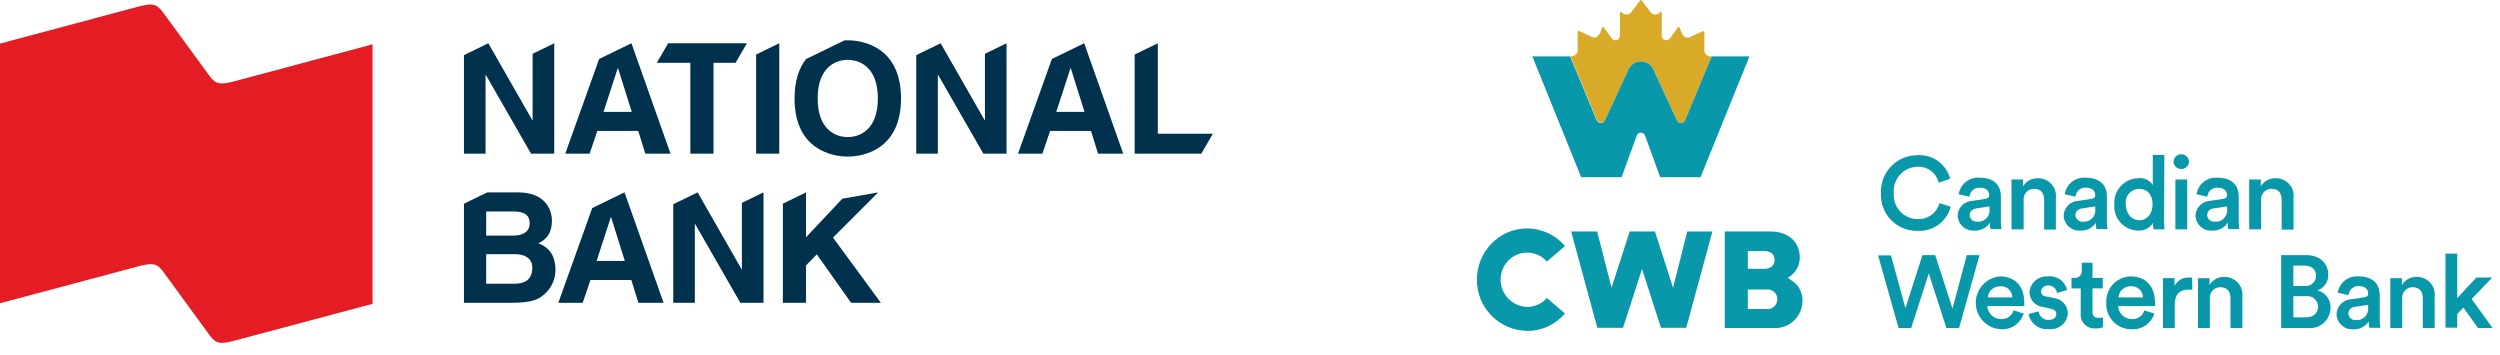 <svg width="303" height="43" viewBox="0 0 303 43" fill="none" xmlns="http://www.w3.org/2000/svg">
<path fill-rule="evenodd" clip-rule="evenodd" d="M28.169 9.914C27.394 10.091 26.835 10.213 26.27 10C25.835 9.832 25.495 9.358 25.189 8.921L19.939 1.749C19.635 1.321 19.272 0.844 18.842 0.664C18.28 0.444 17.715 0.58 16.942 0.754L0 5.285V36.749L17.001 32.217C17.784 32.048 18.344 31.916 18.906 32.128C19.332 32.304 19.678 32.773 19.982 33.202L25.213 40.367C25.517 40.8 25.868 41.258 26.296 41.44C26.858 41.649 27.419 41.528 28.193 41.345L45.155 36.826V5.371L28.169 9.914Z" fill="#E41C23"/>
<path fill-rule="evenodd" clip-rule="evenodd" d="M64.553 6.518V14.565H64.516L59.186 5.244L56.231 6.68V18.628H58.849V9.084H58.887L64.366 18.628H67.173V5.245L64.553 6.518Z" fill="#00314D"/>
<path fill-rule="evenodd" clip-rule="evenodd" d="M73.147 13.558L74.868 8.263H74.905L76.569 13.558H73.147ZM76.531 5.244H76.527L72.616 7.145L68.508 18.628H71.463L72.398 15.869H77.355L78.216 18.628H81.265L76.531 5.244Z" fill="#00314D"/>
<path fill-rule="evenodd" clip-rule="evenodd" d="M128.02 13.558L129.741 8.263H129.779L131.443 13.558H128.02ZM131.406 5.244H131.401L127.489 7.145L123.382 18.628H126.338L127.271 15.869H132.228L133.089 18.628H136.136L131.406 5.244Z" fill="#00314D"/>
<path fill-rule="evenodd" clip-rule="evenodd" d="M90.525 5.244H80.977L79.611 7.599V7.611H83.67V18.628H86.477V7.611H89.156L90.525 5.244Z" fill="#00314D"/>
<path fill-rule="evenodd" clip-rule="evenodd" d="M91.642 6.605V18.628H94.448V5.244H94.443L91.642 6.605Z" fill="#00314D"/>
<path fill-rule="evenodd" clip-rule="evenodd" d="M102.749 16.612C101.234 16.612 99.101 15.679 99.101 11.932C99.101 8.186 101.234 7.254 102.749 7.254C104.265 7.254 106.396 8.186 106.396 11.932C106.396 15.679 104.265 16.612 102.749 16.612ZM102.749 4.886C102.627 4.886 102.489 4.89 102.341 4.899L97.694 7.158C96.87 8.209 96.298 9.731 96.298 11.932C96.298 18.215 100.971 18.979 102.749 18.979C104.524 18.979 109.202 18.215 109.202 11.932C109.202 5.651 104.524 4.886 102.749 4.886Z" fill="#00314D"/>
<path fill-rule="evenodd" clip-rule="evenodd" d="M119.374 6.518V14.565H119.337L114.005 5.245L111.05 6.681V18.628H113.667V9.085H113.705L119.187 18.628H121.991V5.245L119.374 6.518Z" fill="#00314D"/>
<path fill-rule="evenodd" clip-rule="evenodd" d="M147 16.205H140.326V5.245L137.52 6.609V18.628H145.597L147 16.205Z" fill="#00314D"/>
<path fill-rule="evenodd" clip-rule="evenodd" d="M62.365 34.387H58.924V30.811H62.496C63.507 30.811 64.516 31.258 64.516 32.429C64.516 33.791 63.731 34.387 62.365 34.387ZM58.924 25.627H62.141C63.413 25.627 64.198 25.962 64.198 27.062C64.198 28.124 63.32 28.553 62.215 28.553H58.924V25.627ZM65.246 29.485C65.806 29.205 66.892 28.666 66.892 26.745C66.892 25.365 66.049 23.315 62.758 23.315H59.061L56.231 24.691V36.7H61.916C64.666 36.7 65.395 36.234 66.162 35.488C66.873 34.798 67.322 33.791 67.322 32.728C67.322 31.407 66.892 30.102 65.246 29.485Z" fill="#00314D"/>
<path fill-rule="evenodd" clip-rule="evenodd" d="M89.917 24.59V32.634H89.88L84.551 23.315L81.597 24.752V36.7H84.215V27.155H84.252L89.73 36.7H92.537V23.316L89.917 24.59Z" fill="#00314D"/>
<path fill-rule="evenodd" clip-rule="evenodd" d="M72.308 31.628L74.029 26.335H74.066L75.73 31.628H72.308ZM75.692 23.315H75.688L71.777 25.216L67.668 36.7H70.624L71.559 33.94H76.516L77.376 36.7H80.426L75.692 23.315Z" fill="#00314D"/>
<path fill-rule="evenodd" clip-rule="evenodd" d="M106.437 23.32L102.089 24.084L97.688 28.759V23.318L94.884 24.682V36.699H97.688V32.168L98.998 30.828L103.151 36.699H106.76L100.961 28.795L106.437 23.32Z" fill="#00314D"/>
<g clip-path="url(#clip0_97_5610)">
<path d="M204.496 28.056L202.773 34.873L200.578 28.056H197.522L195.318 34.865L193.571 28.056H190.423L193.595 39.727H196.71L199.013 32.595L201.307 39.727H204.372L207.545 28.056H204.496Z" fill="#0898A9"/>
<path d="M185.088 40.1C183.461 40.081 181.908 39.418 180.767 38.257C179.626 37.096 178.991 35.532 179 33.904C178.994 32.265 179.63 30.689 180.773 29.514C181.332 28.937 182.002 28.477 182.741 28.163C183.481 27.849 184.276 27.686 185.08 27.683C185.956 27.685 186.82 27.877 187.614 28.246C188.408 28.615 189.112 29.152 189.677 29.82L187.482 31.701C187.193 31.37 186.837 31.102 186.439 30.916C186.04 30.729 185.608 30.627 185.168 30.616C184.728 30.605 184.29 30.686 183.883 30.852C183.476 31.019 183.108 31.268 182.802 31.585C182.355 32.047 182.052 32.628 181.93 33.259C181.808 33.89 181.872 34.543 182.114 35.138C182.357 35.733 182.767 36.245 183.295 36.612C183.823 36.978 184.446 37.183 185.088 37.201C185.542 37.2 185.989 37.103 186.402 36.916C186.815 36.729 187.183 36.456 187.482 36.116L189.677 37.996C189.112 38.657 188.41 39.188 187.622 39.553C186.833 39.919 185.975 40.111 185.105 40.117L185.088 40.1Z" fill="#0898A9"/>
<path d="M209.036 39.76V28.056H214.619C216.723 28.056 218.131 29.315 218.131 31.187C218.139 31.605 218.05 32.019 217.872 32.396C217.694 32.774 217.431 33.106 217.104 33.366L216.681 33.68L217.104 33.962C217.529 34.219 217.879 34.585 218.118 35.021C218.357 35.458 218.475 35.95 218.462 36.447C218.463 36.9 218.371 37.349 218.192 37.765C218.012 38.181 217.75 38.556 217.42 38.866C217.09 39.177 216.7 39.416 216.273 39.57C215.847 39.724 215.394 39.789 214.942 39.76H209.036ZM211.835 37.449H214.055C214.225 37.474 214.397 37.462 214.562 37.414C214.726 37.366 214.878 37.283 215.007 37.171C215.137 37.059 215.241 36.92 215.312 36.765C215.383 36.609 215.42 36.44 215.42 36.269C215.42 36.098 215.383 35.929 215.312 35.773C215.241 35.617 215.137 35.479 215.007 35.367C214.878 35.255 214.726 35.172 214.562 35.124C214.397 35.076 214.225 35.064 214.055 35.089H211.835V37.449ZM211.835 32.579H213.848C214.61 32.579 215.074 32.164 215.074 31.502C215.074 31.179 214.958 30.433 213.823 30.433H211.835V32.579Z" fill="#0898A9"/>
<path d="M194.531 14.562L197.348 8.457C197.474 8.156 197.686 7.899 197.958 7.718C198.23 7.537 198.549 7.44 198.876 7.44C199.203 7.44 199.522 7.537 199.794 7.718C200.066 7.899 200.278 8.156 200.404 8.457L203.221 14.562C203.261 14.665 203.331 14.753 203.422 14.815C203.513 14.877 203.62 14.911 203.73 14.911C203.84 14.911 203.948 14.877 204.039 14.815C204.13 14.753 204.2 14.665 204.24 14.562L207.454 6.834C207.29 6.855 207.124 6.827 206.976 6.753C206.829 6.679 206.706 6.563 206.625 6.42C206.579 6.298 206.559 6.168 206.567 6.039V3.885C206.567 3.867 206.563 3.85 206.555 3.834C206.546 3.818 206.534 3.805 206.519 3.795C206.505 3.785 206.488 3.779 206.47 3.778C206.452 3.776 206.435 3.779 206.418 3.785C206.418 3.785 205.358 4.224 204.844 4.49C204.758 4.54 204.662 4.571 204.563 4.581C204.395 4.567 204.235 4.503 204.105 4.396C203.975 4.29 203.88 4.146 203.834 3.984L203.544 3.313C203.534 3.298 203.521 3.285 203.505 3.276C203.489 3.268 203.471 3.263 203.453 3.263C203.434 3.263 203.417 3.268 203.401 3.276C203.385 3.285 203.371 3.298 203.362 3.313L202.409 4.647C202.356 4.718 202.288 4.776 202.209 4.817C202.129 4.857 202.042 4.878 201.953 4.879C201.808 4.877 201.669 4.817 201.566 4.713C201.464 4.61 201.407 4.47 201.407 4.324V1.549C201.408 1.527 201.402 1.506 201.391 1.488C201.38 1.469 201.363 1.455 201.344 1.446C201.324 1.437 201.302 1.434 201.281 1.438C201.26 1.441 201.24 1.451 201.224 1.466L201.075 1.599C200.948 1.707 200.787 1.769 200.62 1.773C200.497 1.77 200.377 1.736 200.27 1.676C200.163 1.615 200.072 1.529 200.007 1.425L198.963 0.041C198.953 0.029 198.941 0.018 198.926 0.011C198.912 0.004 198.896 0 198.88 -3.81928e-05C198.864 -0.002 198.847 0.001 198.833 0.008C198.818 0.015 198.806 0.027 198.797 0.041L197.737 1.425C197.672 1.529 197.581 1.615 197.474 1.676C197.367 1.736 197.247 1.77 197.124 1.773C196.957 1.769 196.796 1.707 196.669 1.599L196.511 1.466C196.495 1.454 196.477 1.446 196.457 1.444C196.437 1.442 196.417 1.445 196.399 1.454C196.381 1.462 196.365 1.476 196.354 1.493C196.344 1.509 196.338 1.529 196.337 1.549V4.324C196.337 4.47 196.28 4.61 196.178 4.713C196.075 4.817 195.936 4.877 195.791 4.879C195.702 4.879 195.614 4.858 195.535 4.818C195.456 4.777 195.387 4.719 195.335 4.647C195.277 4.572 194.647 3.678 194.374 3.313C194.364 3.298 194.351 3.285 194.335 3.276C194.319 3.268 194.301 3.263 194.283 3.263C194.265 3.263 194.247 3.268 194.231 3.276C194.215 3.285 194.202 3.298 194.192 3.313L193.943 3.959C193.778 4.34 193.504 4.572 193.206 4.556C193.107 4.545 193.011 4.514 192.924 4.465C192.419 4.2 191.359 3.761 191.359 3.761C191.343 3.754 191.325 3.751 191.307 3.753C191.289 3.755 191.273 3.761 191.258 3.77C191.243 3.78 191.231 3.794 191.223 3.809C191.214 3.825 191.21 3.842 191.21 3.86V6.014C191.218 6.143 191.198 6.273 191.152 6.395C191.071 6.538 190.949 6.655 190.801 6.728C190.653 6.802 190.487 6.83 190.323 6.809L193.546 14.537C193.588 14.631 193.656 14.712 193.742 14.769C193.827 14.826 193.928 14.857 194.031 14.86C194.134 14.863 194.236 14.836 194.324 14.783C194.413 14.731 194.485 14.654 194.531 14.562Z" fill="#D9AA28"/>
<path d="M207.512 6.834H207.454L204.24 14.562C204.2 14.665 204.13 14.753 204.039 14.815C203.948 14.877 203.84 14.911 203.73 14.911C203.62 14.911 203.513 14.877 203.422 14.815C203.331 14.753 203.261 14.665 203.221 14.562L200.405 8.458C200.278 8.156 200.066 7.899 199.794 7.718C199.522 7.537 199.203 7.44 198.876 7.44C198.55 7.44 198.23 7.537 197.958 7.718C197.686 7.899 197.474 8.156 197.348 8.458L194.532 14.562C194.492 14.665 194.422 14.753 194.331 14.815C194.24 14.877 194.132 14.911 194.022 14.911C193.912 14.911 193.804 14.877 193.714 14.815C193.623 14.753 193.553 14.665 193.513 14.562L190.29 6.834H185.718L191.641 21.479H196.536L198.367 16.443C198.403 16.337 198.472 16.244 198.563 16.179C198.654 16.114 198.764 16.079 198.876 16.079C198.988 16.079 199.098 16.114 199.189 16.179C199.281 16.244 199.349 16.337 199.386 16.443L201.216 21.479H206.103L212.034 6.834H207.512Z" fill="#0898A9"/>
<path d="M227.971 23.401C227.947 22.805 228.043 22.21 228.255 21.652C228.467 21.095 228.79 20.586 229.204 20.157C229.619 19.728 230.116 19.387 230.666 19.156C231.216 18.925 231.807 18.808 232.403 18.811C233.292 18.754 234.174 19.007 234.896 19.529C235.619 20.05 236.137 20.807 236.362 21.669L234.963 22.142C234.832 21.569 234.504 21.062 234.036 20.709C233.567 20.355 232.989 20.179 232.403 20.211C232 20.218 231.603 20.307 231.236 20.474C230.87 20.64 230.541 20.881 230.272 21.18C230.002 21.479 229.797 21.831 229.669 22.213C229.541 22.595 229.493 22.999 229.529 23.401C229.495 23.803 229.546 24.208 229.678 24.59C229.809 24.972 230.019 25.323 230.293 25.619C230.567 25.916 230.9 26.153 231.27 26.314C231.641 26.475 232.04 26.558 232.444 26.556C233.036 26.576 233.617 26.395 234.094 26.043C234.57 25.691 234.914 25.189 235.07 24.618L236.429 25.066C236.197 25.933 235.676 26.696 234.951 27.226C234.226 27.756 233.342 28.023 232.444 27.981C231.843 27.999 231.244 27.892 230.686 27.667C230.128 27.442 229.623 27.103 229.202 26.673C228.782 26.242 228.456 25.729 228.244 25.166C228.032 24.603 227.939 24.002 227.971 23.401Z" fill="#0898A9"/>
<path d="M239.096 24.337L240.645 24.096C240.993 24.047 241.093 23.873 241.093 23.666C241.093 23.152 240.745 22.746 239.949 22.746C239.796 22.736 239.642 22.756 239.496 22.806C239.351 22.855 239.217 22.933 239.101 23.035C238.986 23.137 238.891 23.26 238.824 23.398C238.756 23.536 238.716 23.686 238.707 23.84L237.39 23.541C237.482 22.946 237.797 22.408 238.27 22.036C238.744 21.664 239.341 21.486 239.941 21.537C241.797 21.537 242.509 22.589 242.509 23.79V26.797C242.503 27.122 242.528 27.446 242.584 27.766H241.242C241.187 27.513 241.165 27.254 241.175 26.996C240.976 27.302 240.699 27.551 240.374 27.718C240.049 27.885 239.685 27.965 239.32 27.948C239.064 27.97 238.807 27.939 238.563 27.858C238.319 27.777 238.095 27.647 237.903 27.477C237.71 27.307 237.555 27.099 237.445 26.867C237.336 26.635 237.275 26.383 237.266 26.126C237.285 25.65 237.485 25.2 237.825 24.867C238.166 24.535 238.62 24.345 239.096 24.337ZM241.126 25.289V25.016L239.552 25.256C239.105 25.331 238.724 25.579 238.724 26.084C238.73 26.194 238.758 26.301 238.806 26.4C238.854 26.499 238.921 26.587 239.004 26.659C239.086 26.732 239.182 26.787 239.286 26.822C239.39 26.857 239.5 26.871 239.61 26.863C239.82 26.887 240.033 26.863 240.231 26.791C240.43 26.72 240.61 26.603 240.757 26.451C240.903 26.299 241.013 26.115 241.077 25.913C241.141 25.712 241.158 25.498 241.126 25.289Z" fill="#0898A9"/>
<path d="M245.267 27.799H243.793V21.752H245.193V22.581C245.378 22.274 245.641 22.021 245.955 21.85C246.27 21.678 246.624 21.593 246.982 21.603C247.29 21.594 247.596 21.651 247.88 21.771C248.163 21.891 248.418 22.07 248.625 22.298C248.833 22.525 248.989 22.795 249.083 23.088C249.177 23.381 249.206 23.691 249.169 23.997V27.824H247.752V24.221C247.752 23.475 247.413 22.879 246.51 22.879C246.331 22.882 246.155 22.923 245.993 22.999C245.831 23.074 245.687 23.183 245.569 23.319C245.452 23.454 245.365 23.612 245.313 23.783C245.261 23.954 245.245 24.134 245.267 24.312V27.799Z" fill="#0898A9"/>
<path d="M251.944 24.337L253.493 24.096C253.841 24.047 253.94 23.873 253.94 23.666C253.94 23.152 253.592 22.746 252.797 22.746C252.644 22.736 252.49 22.756 252.344 22.806C252.199 22.855 252.064 22.933 251.949 23.035C251.833 23.137 251.739 23.26 251.671 23.398C251.604 23.536 251.564 23.686 251.555 23.84L250.238 23.541C250.33 22.946 250.644 22.408 251.118 22.036C251.592 21.664 252.189 21.486 252.789 21.537C254.644 21.537 255.357 22.589 255.357 23.79V26.797C255.351 27.122 255.376 27.446 255.431 27.766H254.089C254.035 27.513 254.012 27.254 254.023 26.996C253.823 27.302 253.547 27.551 253.222 27.718C252.896 27.885 252.533 27.965 252.168 27.948C251.912 27.97 251.654 27.939 251.411 27.858C251.167 27.777 250.942 27.647 250.75 27.477C250.558 27.307 250.403 27.099 250.293 26.867C250.184 26.635 250.122 26.383 250.113 26.126C250.132 25.65 250.332 25.2 250.673 24.867C251.013 24.535 251.468 24.345 251.944 24.337ZM253.94 25.289V25.016L252.366 25.256C251.919 25.331 251.538 25.579 251.538 26.084C251.544 26.194 251.572 26.301 251.62 26.4C251.669 26.499 251.736 26.587 251.818 26.659C251.901 26.732 251.997 26.787 252.101 26.822C252.205 26.857 252.315 26.871 252.424 26.863C252.634 26.887 252.847 26.863 253.046 26.791C253.245 26.72 253.425 26.603 253.571 26.451C253.718 26.299 253.828 26.115 253.892 25.913C253.955 25.712 253.972 25.498 253.94 25.289Z" fill="#0898A9"/>
<path d="M262.282 26.698C262.282 27.244 262.331 27.7 262.34 27.799H261.006C260.967 27.541 260.945 27.281 260.94 27.021C260.753 27.318 260.49 27.561 260.179 27.724C259.867 27.887 259.518 27.964 259.167 27.948C258.762 27.945 258.362 27.858 257.992 27.693C257.622 27.528 257.29 27.288 257.017 26.989C256.744 26.689 256.535 26.337 256.405 25.953C256.275 25.569 256.225 25.163 256.26 24.759C256.234 24.36 256.289 23.961 256.421 23.584C256.553 23.207 256.76 22.86 257.029 22.565C257.298 22.27 257.624 22.031 257.987 21.865C258.35 21.698 258.743 21.606 259.142 21.595C259.486 21.552 259.834 21.607 260.148 21.754C260.461 21.9 260.727 22.132 260.915 22.423V18.779H262.323L262.282 26.698ZM259.283 26.698C260.227 26.698 260.89 25.919 260.89 24.759C260.89 23.599 260.244 22.887 259.3 22.887C259.061 22.885 258.825 22.934 258.607 23.031C258.389 23.129 258.195 23.272 258.038 23.451C257.881 23.631 257.764 23.842 257.696 24.07C257.627 24.299 257.609 24.54 257.643 24.776C257.693 25.911 258.306 26.681 259.283 26.681V26.698Z" fill="#0898A9"/>
<path d="M264.369 18.688C264.619 18.688 264.86 18.787 265.037 18.964C265.214 19.141 265.313 19.381 265.313 19.632C265.291 19.866 265.183 20.083 265.009 20.242C264.835 20.4 264.608 20.488 264.373 20.488C264.138 20.488 263.911 20.4 263.737 20.242C263.563 20.083 263.455 19.866 263.433 19.632C263.433 19.383 263.531 19.144 263.707 18.967C263.882 18.79 264.12 18.69 264.369 18.688ZM263.657 27.799V21.752H265.09V27.799H263.657Z" fill="#0898A9"/>
<path d="M267.914 24.337L269.471 24.096C269.819 24.047 269.919 23.873 269.919 23.666C269.919 23.152 269.571 22.746 268.776 22.746C268.622 22.735 268.468 22.755 268.321 22.804C268.175 22.853 268.041 22.93 267.925 23.032C267.809 23.134 267.715 23.258 267.648 23.396C267.58 23.535 267.542 23.686 267.533 23.84L266.216 23.541C266.306 22.947 266.619 22.409 267.092 22.037C267.564 21.665 268.16 21.486 268.759 21.537C270.623 21.537 271.335 22.589 271.335 23.79V26.797C271.329 27.122 271.354 27.446 271.41 27.766H270.068C270.013 27.513 269.991 27.254 270.002 26.996C269.801 27.303 269.524 27.553 269.197 27.72C268.87 27.887 268.505 27.966 268.138 27.948C267.882 27.97 267.625 27.939 267.382 27.858C267.139 27.777 266.915 27.647 266.723 27.477C266.532 27.306 266.377 27.098 266.269 26.866C266.16 26.634 266.1 26.382 266.092 26.126C266.111 25.652 266.31 25.203 266.648 24.87C266.987 24.538 267.44 24.347 267.914 24.337ZM269.919 25.289V25.016L268.337 25.256C268.117 25.256 267.906 25.343 267.751 25.499C267.596 25.654 267.508 25.865 267.508 26.084C267.515 26.193 267.542 26.3 267.59 26.398C267.638 26.496 267.704 26.584 267.786 26.656C267.867 26.728 267.962 26.784 268.065 26.82C268.168 26.855 268.277 26.87 268.386 26.863C268.598 26.89 268.812 26.867 269.013 26.797C269.214 26.727 269.396 26.611 269.545 26.458C269.694 26.306 269.805 26.121 269.87 25.918C269.934 25.715 269.951 25.5 269.919 25.289Z" fill="#0898A9"/>
<path d="M274.052 27.799H272.603V21.752H274.011V22.581C274.196 22.274 274.459 22.021 274.773 21.85C275.087 21.678 275.442 21.593 275.8 21.603C276.107 21.595 276.412 21.653 276.695 21.773C276.977 21.894 277.231 22.074 277.438 22.301C277.644 22.528 277.8 22.797 277.893 23.09C277.986 23.383 278.015 23.692 277.978 23.997V27.824H276.537V24.221C276.537 23.475 276.206 22.879 275.303 22.879C275.123 22.88 274.945 22.919 274.781 22.994C274.617 23.068 274.47 23.177 274.351 23.312C274.232 23.448 274.144 23.607 274.091 23.779C274.038 23.951 274.022 24.133 274.044 24.312L274.052 27.799Z" fill="#0898A9"/>
<path d="M238.375 30.922H239.916L237.439 39.761H235.907L233.77 33.134L231.633 39.761H230.109L227.624 30.955H229.189L230.937 37.358L232.999 30.922H234.548L236.644 37.408L238.375 30.922Z" fill="#0898A9"/>
<path d="M245.268 38.004C245.088 38.58 244.722 39.08 244.227 39.425C243.732 39.77 243.136 39.94 242.534 39.909C241.72 39.873 240.951 39.529 240.381 38.947C239.811 38.365 239.483 37.588 239.464 36.773C239.446 35.959 239.737 35.168 240.279 34.56C240.821 33.952 241.574 33.572 242.385 33.498C244.249 33.498 245.342 34.724 245.342 36.638C245.355 36.789 245.355 36.941 245.342 37.093H240.869C240.888 37.519 241.071 37.922 241.38 38.217C241.688 38.511 242.099 38.676 242.526 38.675C242.862 38.7 243.196 38.607 243.472 38.414C243.748 38.221 243.949 37.939 244.042 37.615L245.268 38.004ZM243.892 36.041C243.892 35.852 243.852 35.665 243.775 35.492C243.698 35.319 243.586 35.165 243.446 35.038C243.305 34.912 243.139 34.816 242.96 34.758C242.78 34.699 242.59 34.679 242.401 34.699C242.03 34.692 241.669 34.826 241.394 35.076C241.118 35.325 240.948 35.67 240.919 36.041H243.892Z" fill="#0898A9"/>
<path d="M247.09 37.739C247.103 37.888 247.146 38.032 247.215 38.164C247.285 38.296 247.379 38.413 247.494 38.509C247.609 38.604 247.741 38.676 247.883 38.72C248.026 38.764 248.175 38.78 248.324 38.766C248.92 38.766 249.227 38.452 249.227 38.079C249.227 37.706 249.003 37.507 248.523 37.408L247.628 37.209C247.185 37.167 246.772 36.965 246.467 36.64C246.162 36.315 245.986 35.89 245.971 35.445C245.989 35.171 246.061 34.904 246.182 34.658C246.303 34.412 246.472 34.192 246.678 34.012C246.884 33.831 247.124 33.693 247.384 33.604C247.643 33.516 247.918 33.48 248.191 33.498C248.717 33.434 249.248 33.569 249.68 33.875C250.111 34.181 250.414 34.638 250.527 35.155L249.31 35.503C249.274 35.238 249.139 34.996 248.931 34.828C248.723 34.66 248.458 34.578 248.191 34.6C247.993 34.597 247.8 34.666 247.648 34.794C247.496 34.922 247.395 35.1 247.363 35.296C247.369 35.457 247.434 35.61 247.545 35.726C247.657 35.842 247.807 35.913 247.968 35.925L248.887 36.116C249.352 36.156 249.786 36.366 250.107 36.705C250.427 37.044 250.612 37.488 250.627 37.955C250.612 38.234 250.539 38.508 250.415 38.759C250.29 39.01 250.115 39.233 249.901 39.414C249.686 39.594 249.438 39.73 249.169 39.81C248.901 39.892 248.619 39.917 248.34 39.885C247.773 39.947 247.203 39.795 246.743 39.458C246.283 39.12 245.966 38.622 245.855 38.062L247.09 37.739Z" fill="#0898A9"/>
<path d="M253.609 33.681H254.859V34.956H253.609V37.764C253.609 38.303 253.841 38.526 254.379 38.526C254.546 38.521 254.712 38.504 254.876 38.477V39.661C254.593 39.769 254.292 39.816 253.99 39.802C253.748 39.825 253.503 39.794 253.275 39.712C253.046 39.63 252.838 39.498 252.665 39.327C252.493 39.155 252.36 38.948 252.277 38.719C252.194 38.491 252.162 38.247 252.184 38.004V34.956H251.066V33.681H251.372C251.5 33.699 251.63 33.687 251.753 33.646C251.875 33.605 251.987 33.535 252.078 33.444C252.168 33.352 252.237 33.24 252.277 33.117C252.317 32.994 252.328 32.864 252.308 32.736V31.833H253.609V33.681Z" fill="#0898A9"/>
<path d="M261.105 38.004C260.925 38.579 260.558 39.078 260.064 39.423C259.569 39.768 258.974 39.939 258.372 39.909C257.951 39.916 257.534 39.836 257.147 39.673C256.759 39.511 256.409 39.27 256.119 38.966C255.829 38.661 255.604 38.3 255.461 37.906C255.317 37.511 255.256 37.09 255.282 36.671C255.262 36.268 255.323 35.866 255.461 35.487C255.598 35.108 255.81 34.761 256.084 34.465C256.358 34.17 256.689 33.932 257.056 33.766C257.423 33.6 257.82 33.509 258.223 33.498C260.086 33.498 261.18 34.724 261.18 36.638C261.2 36.789 261.2 36.942 261.18 37.093H256.715C256.734 37.519 256.917 37.922 257.226 38.217C257.535 38.511 257.945 38.676 258.372 38.675C258.708 38.7 259.042 38.607 259.318 38.414C259.594 38.221 259.795 37.939 259.888 37.615L261.105 38.004ZM259.722 36.041C259.722 35.852 259.682 35.665 259.605 35.492C259.528 35.319 259.416 35.165 259.275 35.038C259.134 34.912 258.969 34.816 258.789 34.758C258.609 34.699 258.419 34.679 258.231 34.699C257.86 34.692 257.501 34.827 257.226 35.076C256.952 35.326 256.784 35.671 256.757 36.041H259.722Z" fill="#0898A9"/>
<path d="M265.711 35.105C265.554 35.093 265.396 35.093 265.239 35.105C264.12 35.105 263.582 35.751 263.582 36.878V39.76H262.149V33.713H263.549V34.682C263.702 34.354 263.951 34.078 264.263 33.892C264.574 33.706 264.934 33.618 265.297 33.639C265.426 33.63 265.556 33.63 265.686 33.639L265.711 35.105Z" fill="#0898A9"/>
<path d="M267.84 39.761H266.398V33.714H267.798V34.542C267.982 34.234 268.244 33.981 268.559 33.809C268.874 33.637 269.229 33.553 269.587 33.565C269.89 33.556 270.19 33.612 270.469 33.729C270.749 33.845 271 34.02 271.206 34.24C271.413 34.461 271.571 34.723 271.669 35.01C271.766 35.296 271.802 35.599 271.774 35.901V39.761H270.333V36.149C270.333 35.404 270.001 34.807 269.09 34.807C268.91 34.808 268.733 34.847 268.569 34.922C268.405 34.997 268.26 35.105 268.141 35.241C268.023 35.377 267.935 35.536 267.883 35.708C267.831 35.88 267.816 36.062 267.84 36.24V39.761Z" fill="#0898A9"/>
<path d="M279.511 30.922C281.168 30.922 282.187 31.916 282.187 33.3C282.197 33.712 282.077 34.118 281.843 34.458C281.61 34.799 281.275 35.057 280.886 35.196C281.344 35.316 281.748 35.586 282.034 35.963C282.319 36.34 282.47 36.802 282.46 37.276C282.462 37.623 282.39 37.967 282.251 38.285C282.111 38.604 281.906 38.889 281.649 39.123C281.392 39.358 281.089 39.535 280.76 39.645C280.43 39.755 280.081 39.794 279.735 39.761H276.479V30.922H279.511ZM279.312 34.65C279.486 34.673 279.664 34.659 279.832 34.609C280.001 34.558 280.156 34.471 280.288 34.355C280.42 34.239 280.526 34.095 280.597 33.934C280.669 33.774 280.705 33.6 280.704 33.424C280.704 32.678 280.182 32.19 279.271 32.19H277.954V34.675L279.312 34.65ZM279.47 38.46C280.364 38.46 280.944 37.98 280.944 37.193C280.949 37.01 280.914 36.828 280.843 36.66C280.771 36.492 280.664 36.342 280.529 36.219C280.393 36.096 280.233 36.004 280.059 35.949C279.885 35.894 279.701 35.878 279.519 35.9H277.954V38.46H279.47Z" fill="#0898A9"/>
<path d="M285.028 36.265L286.577 36.025C286.925 35.975 287.024 35.801 287.024 35.594C287.024 35.08 286.676 34.674 285.889 34.674C285.735 34.663 285.581 34.683 285.435 34.732C285.289 34.781 285.154 34.859 285.038 34.961C284.923 35.062 284.829 35.186 284.761 35.325C284.694 35.463 284.655 35.614 284.647 35.768L283.33 35.47C283.425 34.883 283.739 34.355 284.207 33.99C284.675 33.624 285.264 33.449 285.856 33.498C287.72 33.498 288.424 34.55 288.424 35.751V38.758C288.423 39.083 288.448 39.407 288.498 39.727H287.156C287.112 39.473 287.093 39.215 287.098 38.957C286.897 39.263 286.619 39.512 286.292 39.679C285.966 39.846 285.601 39.926 285.235 39.91C284.98 39.93 284.723 39.898 284.48 39.817C284.238 39.735 284.014 39.605 283.823 39.435C283.632 39.265 283.477 39.058 283.368 38.826C283.259 38.594 283.198 38.343 283.189 38.087C283.199 37.604 283.397 37.145 283.74 36.805C284.083 36.465 284.545 36.271 285.028 36.265ZM287.024 37.218V36.944L285.45 37.184C285.23 37.184 285.02 37.272 284.864 37.427C284.709 37.582 284.622 37.793 284.622 38.013C284.628 38.121 284.656 38.228 284.703 38.326C284.751 38.424 284.818 38.512 284.899 38.584C284.981 38.657 285.076 38.712 285.179 38.748C285.282 38.783 285.391 38.798 285.5 38.791C285.71 38.816 285.922 38.791 286.121 38.72C286.319 38.648 286.499 38.532 286.645 38.379C286.791 38.227 286.9 38.042 286.963 37.841C287.025 37.639 287.041 37.426 287.007 37.218H287.024Z" fill="#0898A9"/>
<path d="M291.149 39.761H289.708V33.714H291.108V34.542C291.291 34.234 291.554 33.981 291.869 33.809C292.183 33.637 292.538 33.553 292.897 33.565C293.205 33.555 293.511 33.612 293.794 33.732C294.078 33.852 294.332 34.032 294.54 34.259C294.748 34.487 294.904 34.756 294.998 35.05C295.091 35.343 295.121 35.653 295.084 35.959V39.761H293.642V36.149C293.642 35.404 293.311 34.807 292.4 34.807C292.22 34.808 292.042 34.847 291.879 34.922C291.715 34.997 291.569 35.105 291.451 35.241C291.332 35.377 291.244 35.536 291.192 35.708C291.14 35.88 291.126 36.062 291.149 36.24V39.761Z" fill="#0898A9"/>
<path d="M299.565 36.24L302.1 39.76H300.335L298.563 37.275L297.817 38.054V39.711H296.393V30.74H297.817V36.124L300.137 33.639H302.05L299.565 36.24Z" fill="#0898A9"/>
</g>
<defs>
<clipPath id="clip0_97_5610">
<rect width="123.1" height="40.1" fill="white" transform="translate(179)"/>
</clipPath>
</defs>
</svg>
